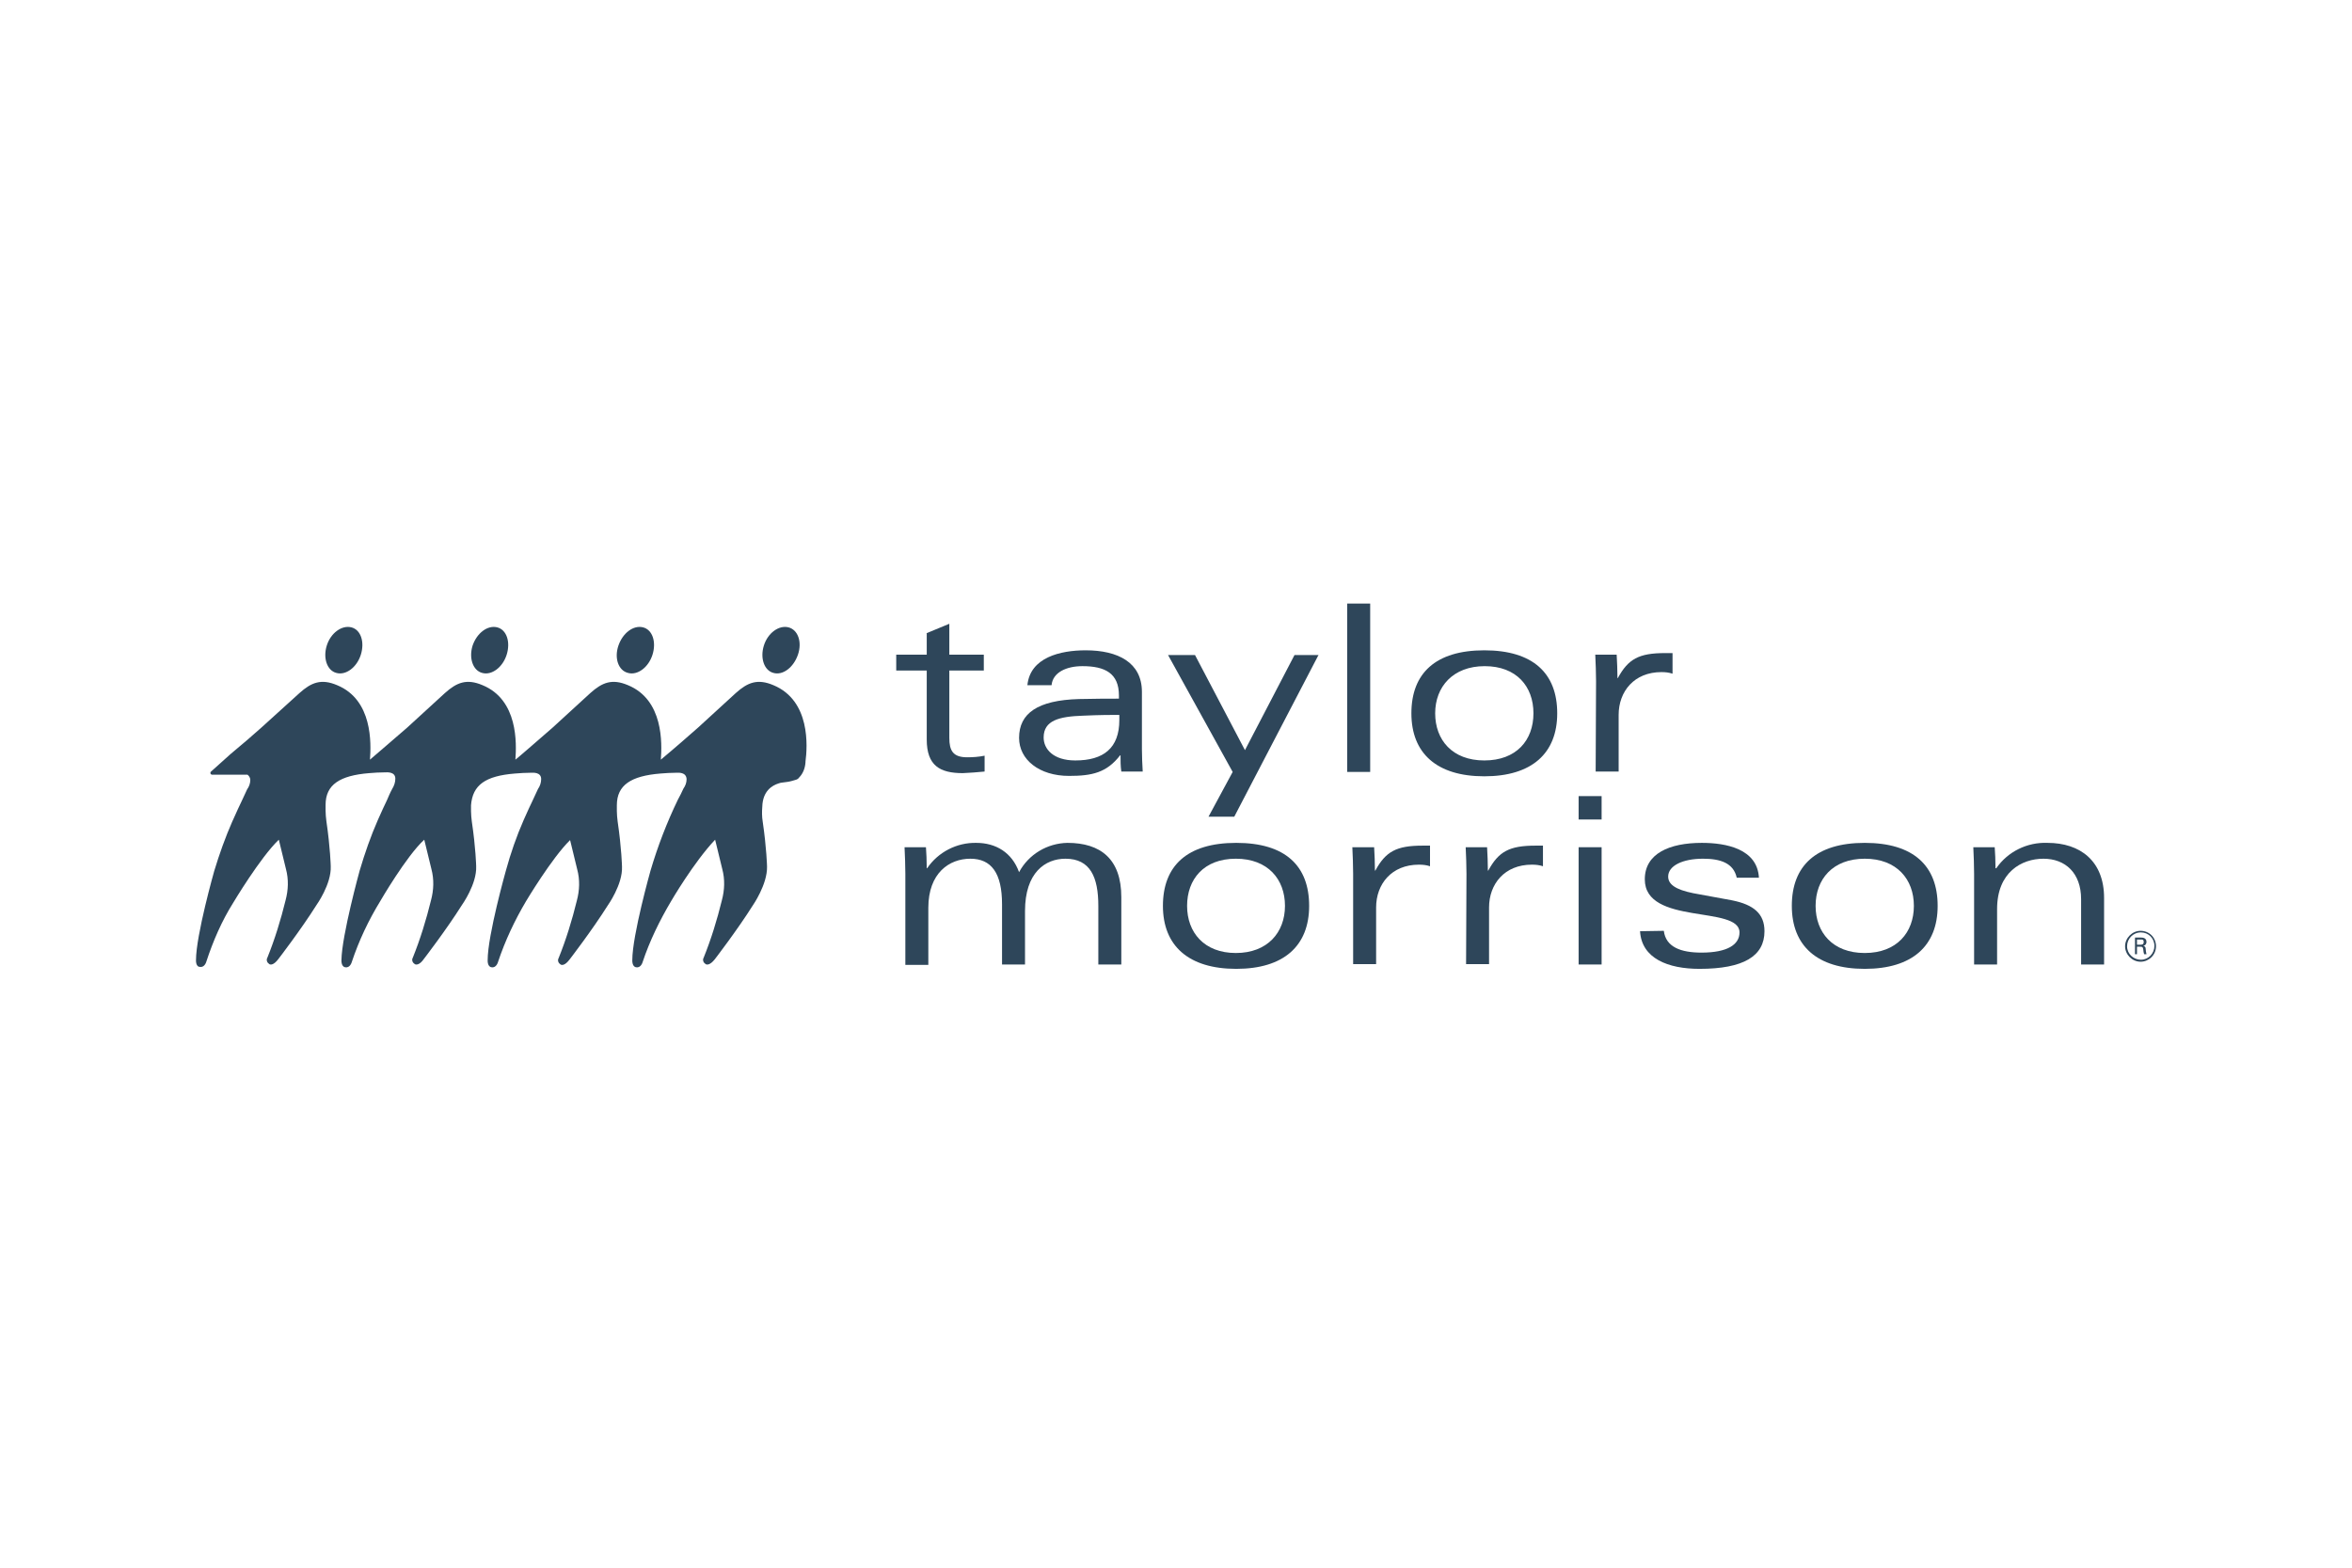 <?xml version="1.0" encoding="UTF-8"?>
<svg xmlns="http://www.w3.org/2000/svg" width="300" height="200" viewBox="0 0 300 200" fill="none">
  <rect width="300" height="200" fill="white"></rect>
  <g clip-path="url(#clip0_571_30724)">
    <path d="M118.156 80.791L121.088 79.578V83.52H125.486V85.542H121.088V94.135C121.088 95.752 121.543 96.612 123.363 96.612C124.121 96.612 124.828 96.561 125.587 96.409V98.431C124.677 98.532 123.716 98.583 122.807 98.634C119.875 98.634 118.207 97.673 118.207 94.337V85.542H114.315V83.52H118.207V80.791H118.156Z" fill="#2E465A"></path>
    <path d="M131.045 87.412C131.399 83.874 135.241 82.965 138.476 82.965C142.62 82.965 145.653 84.531 145.653 88.272V95.601C145.653 96.561 145.704 97.522 145.754 98.431H143.025C142.924 97.724 142.924 97.067 142.924 96.359H142.873C141.155 98.583 139.284 98.987 136.353 98.987C132.562 98.987 129.984 96.915 129.984 94.135C129.984 91.001 132.36 89.333 137.616 89.182C139.84 89.131 141.357 89.131 142.721 89.131V88.727C142.721 85.896 140.952 84.986 138.071 84.986C135.999 84.986 134.28 85.795 134.129 87.412H131.045ZM142.772 91.204C141.761 91.204 140.346 91.204 138.122 91.305C135.089 91.406 133.118 91.911 133.118 94.085C133.118 95.55 134.331 97.016 137.161 97.016C140.75 97.016 142.772 95.449 142.772 91.861V91.204Z" fill="#2E465A"></path>
    <path d="M168.197 83.52L157.43 104.194H154.145L157.228 98.482L148.989 83.571H152.426L158.795 95.702L165.113 83.571H168.197V83.52Z" fill="#2E465A"></path>
    <path d="M171.836 77H174.768V98.482H171.836V77Z" fill="#2E465A"></path>
    <path d="M189.325 99.038C183.26 99.038 180.025 96.106 180.025 91.001C180.025 85.896 183.108 82.965 189.325 82.965C195.542 82.965 198.626 85.896 198.626 91.001C198.626 96.106 195.391 99.038 189.325 99.038ZM183.058 91.001C183.058 94.388 185.231 97.016 189.325 97.016C193.42 97.016 195.593 94.438 195.593 91.001C195.593 87.564 193.42 84.986 189.376 84.986C185.332 84.986 183.058 87.615 183.058 91.001Z" fill="#2E465A"></path>
    <path d="M203.579 86.907C203.579 85.795 203.529 84.683 203.478 83.52H206.208C206.258 84.43 206.309 85.492 206.309 86.503H206.359C207.673 84.076 209.038 83.318 212.374 83.318H213.334V85.947C212.88 85.795 212.425 85.744 211.919 85.744C208.432 85.744 206.46 88.221 206.46 91.203V98.431H203.529L203.579 86.907Z" fill="#2E465A"></path>
    <path d="M115.478 111.472C115.478 110.36 115.427 109.248 115.376 108.086H118.106C118.156 108.844 118.207 109.703 118.207 110.765H118.258C119.673 108.692 122.049 107.479 124.525 107.53C127.002 107.53 129.074 108.743 129.984 111.27C131.197 108.996 133.573 107.58 136.151 107.53C140.397 107.53 143.025 109.602 143.025 114.455V123.047H140.093V115.567C140.093 111.927 139.082 109.552 135.898 109.552C133.32 109.552 130.742 111.321 130.742 116.224V123.047H127.811V115.364C127.811 111.371 126.446 109.552 123.767 109.552C121.088 109.552 118.409 111.371 118.409 115.819V123.098H115.478V111.472Z" fill="#2E465A"></path>
    <path d="M157.683 123.603C151.618 123.603 148.332 120.672 148.332 115.566C148.332 110.461 151.415 107.53 157.683 107.53C163.951 107.53 166.983 110.461 166.983 115.566C166.983 120.672 163.749 123.603 157.683 123.603ZM151.415 115.566C151.415 118.953 153.589 121.581 157.632 121.581C161.676 121.581 163.9 118.953 163.9 115.566C163.9 112.18 161.727 109.551 157.632 109.551C153.538 109.551 151.415 112.18 151.415 115.566Z" fill="#2E465A"></path>
    <path d="M172.594 111.472C172.594 110.36 172.544 109.248 172.493 108.086H175.273C175.324 108.995 175.374 110.057 175.374 111.068H175.425C176.739 108.642 178.104 107.883 181.44 107.883H182.4V110.512C181.945 110.36 181.49 110.31 180.985 110.31C177.497 110.31 175.526 112.786 175.526 115.769V122.997H172.594V111.472Z" fill="#2E465A"></path>
    <path d="M187.05 111.472C187.05 110.36 187 109.248 186.949 108.086H189.679C189.729 108.995 189.78 110.057 189.78 111.068H189.83C191.145 108.642 192.509 107.883 195.845 107.883H196.806V110.512C196.351 110.36 195.896 110.31 195.39 110.31C191.903 110.31 189.931 112.786 189.931 115.769V122.997H187L187.05 111.472Z" fill="#2E465A"></path>
    <path d="M201.355 101.565H204.287V104.548H201.355V101.565ZM201.355 108.086H204.287V123.047H201.355V108.086Z" fill="#2E465A"></path>
    <path d="M212.222 118.751C212.475 120.823 214.396 121.531 217.024 121.531C220.31 121.531 221.876 120.52 221.876 118.953C221.876 115.465 209.796 118.094 209.796 112.18C209.796 108.894 212.93 107.53 217.075 107.53C220.158 107.53 224.151 108.288 224.353 111.978H221.523C221.118 110.108 219.45 109.551 217.226 109.551C214.598 109.551 212.778 110.461 212.778 111.826C212.778 112.837 213.739 113.494 215.963 113.949L220.916 114.859C223.696 115.415 225.061 116.577 225.061 118.801C225.061 121.986 222.382 123.603 216.771 123.603C212.778 123.603 209.392 122.289 209.189 118.801L212.222 118.751Z" fill="#2E465A"></path>
    <path d="M237.849 123.603C231.784 123.603 228.549 120.672 228.549 115.566C228.549 110.461 231.632 107.53 237.849 107.53C244.066 107.53 247.15 110.461 247.15 115.566C247.15 120.672 243.915 123.603 237.849 123.603ZM231.582 115.566C231.582 118.953 233.755 121.581 237.849 121.581C241.943 121.581 244.117 118.953 244.117 115.566C244.117 112.18 241.943 109.551 237.849 109.551C233.755 109.551 231.582 112.18 231.582 115.566Z" fill="#2E465A"></path>
    <path d="M251.799 111.472C251.799 110.36 251.749 109.248 251.698 108.086H254.428C254.478 108.844 254.529 109.703 254.529 110.765H254.63C256.096 108.642 258.572 107.429 261.15 107.53C265.346 107.53 268.378 109.855 268.378 114.556V123.047H265.447V114.707C265.447 111.371 263.425 109.552 260.645 109.552C257.865 109.552 254.731 111.27 254.731 115.971V123.047H251.799V111.472Z" fill="#2E465A"></path>
    <path d="M61.495 85.846C62.708 86.199 64.123 85.138 64.628 83.52C65.134 81.903 64.628 80.336 63.415 80.033C62.202 79.73 60.837 80.74 60.281 82.358C59.776 83.975 60.332 85.542 61.495 85.846Z" fill="#2E465A"></path>
    <path d="M98.645 85.846C99.859 86.199 101.223 85.138 101.779 83.52C102.335 81.903 101.779 80.336 100.566 80.033C99.353 79.73 97.938 80.74 97.432 82.358C96.927 83.975 97.483 85.542 98.645 85.846Z" fill="#2E465A"></path>
    <path d="M80.095 85.846C81.308 86.199 82.724 85.138 83.229 83.52C83.735 81.903 83.229 80.336 82.016 80.033C80.803 79.73 79.438 80.74 78.882 82.358C78.326 83.975 78.882 85.542 80.095 85.846Z" fill="#2E465A"></path>
    <path d="M98.646 87.412C96.624 86.553 95.36 87.059 93.844 88.423L89.042 92.821C87.778 93.933 86.11 95.399 84.291 96.915C84.442 94.843 84.644 89.283 80.095 87.412C78.073 86.553 76.81 87.059 75.293 88.423L70.492 92.821C69.278 93.882 65.791 96.915 65.74 96.915C65.892 94.843 66.094 89.283 61.545 87.412C59.523 86.553 58.259 87.059 56.743 88.423L51.941 92.821C50.728 93.882 47.19 96.915 47.19 96.915C47.342 94.843 47.544 89.283 42.995 87.412C40.973 86.553 39.709 87.059 38.193 88.423L33.34 92.821C32.279 93.781 30.914 94.944 29.398 96.207L26.921 98.431C26.82 98.482 26.82 98.634 26.87 98.735C26.921 98.785 26.971 98.836 27.073 98.836H31.571C31.773 98.987 31.925 99.24 31.925 99.493C31.925 99.948 31.773 100.352 31.521 100.706C31.319 101.161 31.015 101.768 30.863 102.121C30.56 102.728 30.156 103.638 29.701 104.649L29.65 104.75C28.741 106.822 27.982 108.945 27.325 111.119C27.325 111.119 25 119.307 25 122.491C25 122.491 24.95 123.351 25.506 123.351C26.112 123.452 26.314 122.694 26.314 122.694C27.174 120.065 28.286 117.487 29.752 115.162C29.752 115.162 33.189 109.4 35.564 107.125L36.474 110.866C36.828 112.18 36.777 113.545 36.424 114.859C35.817 117.336 35.059 119.812 34.099 122.188C33.947 122.441 34.048 122.795 34.301 122.946L34.351 122.997C34.503 123.098 34.907 123.148 35.514 122.34C35.514 122.34 38.395 118.599 40.366 115.465C40.366 115.465 42.287 112.787 42.186 110.512C42.186 110.512 42.135 108.187 41.63 104.75C41.579 104.295 41.529 103.89 41.529 103.436V102.677C41.529 100.1 43.348 98.937 47.089 98.634C47.746 98.583 48.403 98.533 49.161 98.533C49.363 98.533 50.425 98.431 50.425 99.341C50.425 99.796 50.273 100.251 50.02 100.656C49.768 101.11 49.515 101.717 49.363 102.071C49.06 102.677 48.656 103.587 48.201 104.598C47.291 106.67 46.533 108.844 45.876 111.068C45.876 111.068 43.601 119.307 43.551 122.491C43.551 122.491 43.5 123.351 44.056 123.401C44.663 123.502 44.865 122.744 44.865 122.744C45.775 120.015 46.988 117.437 48.504 114.96C48.504 114.96 51.84 109.198 54.115 107.125L55.025 110.866C55.378 112.18 55.328 113.545 54.974 114.859C54.367 117.336 53.609 119.812 52.649 122.188C52.497 122.441 52.598 122.795 52.851 122.946L52.902 122.997C53.053 123.098 53.508 123.148 54.064 122.34C54.064 122.34 56.945 118.599 58.916 115.465C58.916 115.465 60.837 112.787 60.736 110.512C60.736 110.512 60.686 108.187 60.18 104.8C60.13 104.345 60.079 103.941 60.079 103.486V102.728C60.281 100.15 61.899 98.987 65.69 98.684C66.347 98.634 67.004 98.583 67.762 98.583C67.964 98.583 69.026 98.482 69.026 99.392C69.026 99.847 68.874 100.302 68.621 100.656C68.419 101.11 68.116 101.717 67.964 102.071C67.661 102.677 67.257 103.587 66.802 104.598C65.892 106.67 65.134 108.844 64.527 111.068C64.527 111.068 62.202 119.307 62.202 122.491C62.202 122.491 62.151 123.351 62.708 123.401C63.314 123.502 63.516 122.744 63.516 122.744C64.426 120.015 65.639 117.437 67.105 114.96C67.105 114.96 70.39 109.45 72.716 107.176L73.625 110.916C73.979 112.231 73.929 113.595 73.575 114.909C72.968 117.386 72.21 119.863 71.25 122.239C71.098 122.491 71.199 122.845 71.452 122.997L71.502 123.047C71.654 123.148 72.058 123.199 72.665 122.39C72.665 122.39 75.546 118.65 77.517 115.516C77.517 115.516 79.438 112.837 79.337 110.563C79.337 110.563 79.287 108.237 78.781 104.8C78.731 104.345 78.68 103.941 78.68 103.486V102.728C78.68 100.15 80.5 98.987 84.24 98.684C84.897 98.634 85.554 98.583 86.312 98.583C86.515 98.583 87.525 98.482 87.576 99.392C87.576 99.847 87.424 100.251 87.172 100.605C86.969 101.06 86.666 101.666 86.464 102.02C85.049 104.952 83.886 107.985 82.976 111.068C82.976 111.068 80.651 119.307 80.651 122.491C80.651 122.491 80.601 123.351 81.157 123.401C81.763 123.502 81.965 122.744 81.965 122.744C82.875 120.015 84.139 117.437 85.605 114.96C85.605 114.96 88.486 110.007 91.215 107.125L92.125 110.866C92.479 112.18 92.428 113.545 92.075 114.859C91.468 117.336 90.71 119.812 89.749 122.188C89.598 122.441 89.699 122.795 89.952 122.946L90.002 122.997C90.154 123.098 90.558 123.148 91.165 122.39C91.165 122.39 94.046 118.65 96.017 115.516C96.017 115.516 97.887 112.837 97.837 110.563C97.837 110.563 97.786 108.237 97.281 104.8C97.18 104.194 97.18 103.537 97.23 102.93C97.281 100.908 98.494 100.201 99.303 99.948C99.454 99.897 99.606 99.847 99.707 99.847L100.465 99.746C100.819 99.695 101.122 99.594 101.476 99.493C101.678 99.442 101.83 99.341 101.931 99.19C102.437 98.684 102.689 97.977 102.74 97.269V97.168C102.993 95.247 103.397 89.384 98.646 87.412Z" fill="#2E465A"></path>
    <path d="M42.894 85.846C44.107 86.199 45.522 85.138 46.027 83.52C46.533 81.903 46.027 80.336 44.814 80.033C43.601 79.73 42.186 80.74 41.68 82.358C41.175 83.975 41.731 85.542 42.894 85.846Z" fill="#2E465A"></path>
    <path d="M275 120.722C275 121.834 274.09 122.693 273.029 122.693C271.967 122.693 271.058 121.784 271.058 120.722C271.058 119.661 271.967 118.751 273.029 118.751C274.141 118.751 275 119.61 275 120.722ZM271.31 120.722C271.31 121.683 272.119 122.441 273.079 122.441C274.04 122.441 274.798 121.632 274.798 120.672C274.798 119.711 274.04 118.953 273.079 118.953C272.069 118.953 271.31 119.762 271.31 120.722ZM272.321 119.61H273.079C273.231 119.61 273.787 119.61 273.787 120.166C273.787 120.419 273.635 120.621 273.383 120.672C273.585 120.722 273.686 120.823 273.686 121.076C273.686 121.278 273.737 121.531 273.787 121.733H273.484C273.433 121.531 273.383 121.379 273.383 121.177C273.332 120.823 273.282 120.773 272.928 120.773H272.574V121.733H272.321V119.61ZM272.574 120.52H273.029C273.181 120.52 273.433 120.52 273.433 120.166C273.433 119.812 273.181 119.863 273.029 119.863H272.574V120.52Z" fill="#2E465A"></path>
  </g>
  <defs>
    <clipPath id="clip0_571_30724">
      <rect width="250" height="46.603" fill="white" transform="translate(25 77)"></rect>
    </clipPath>
  </defs>
</svg>
